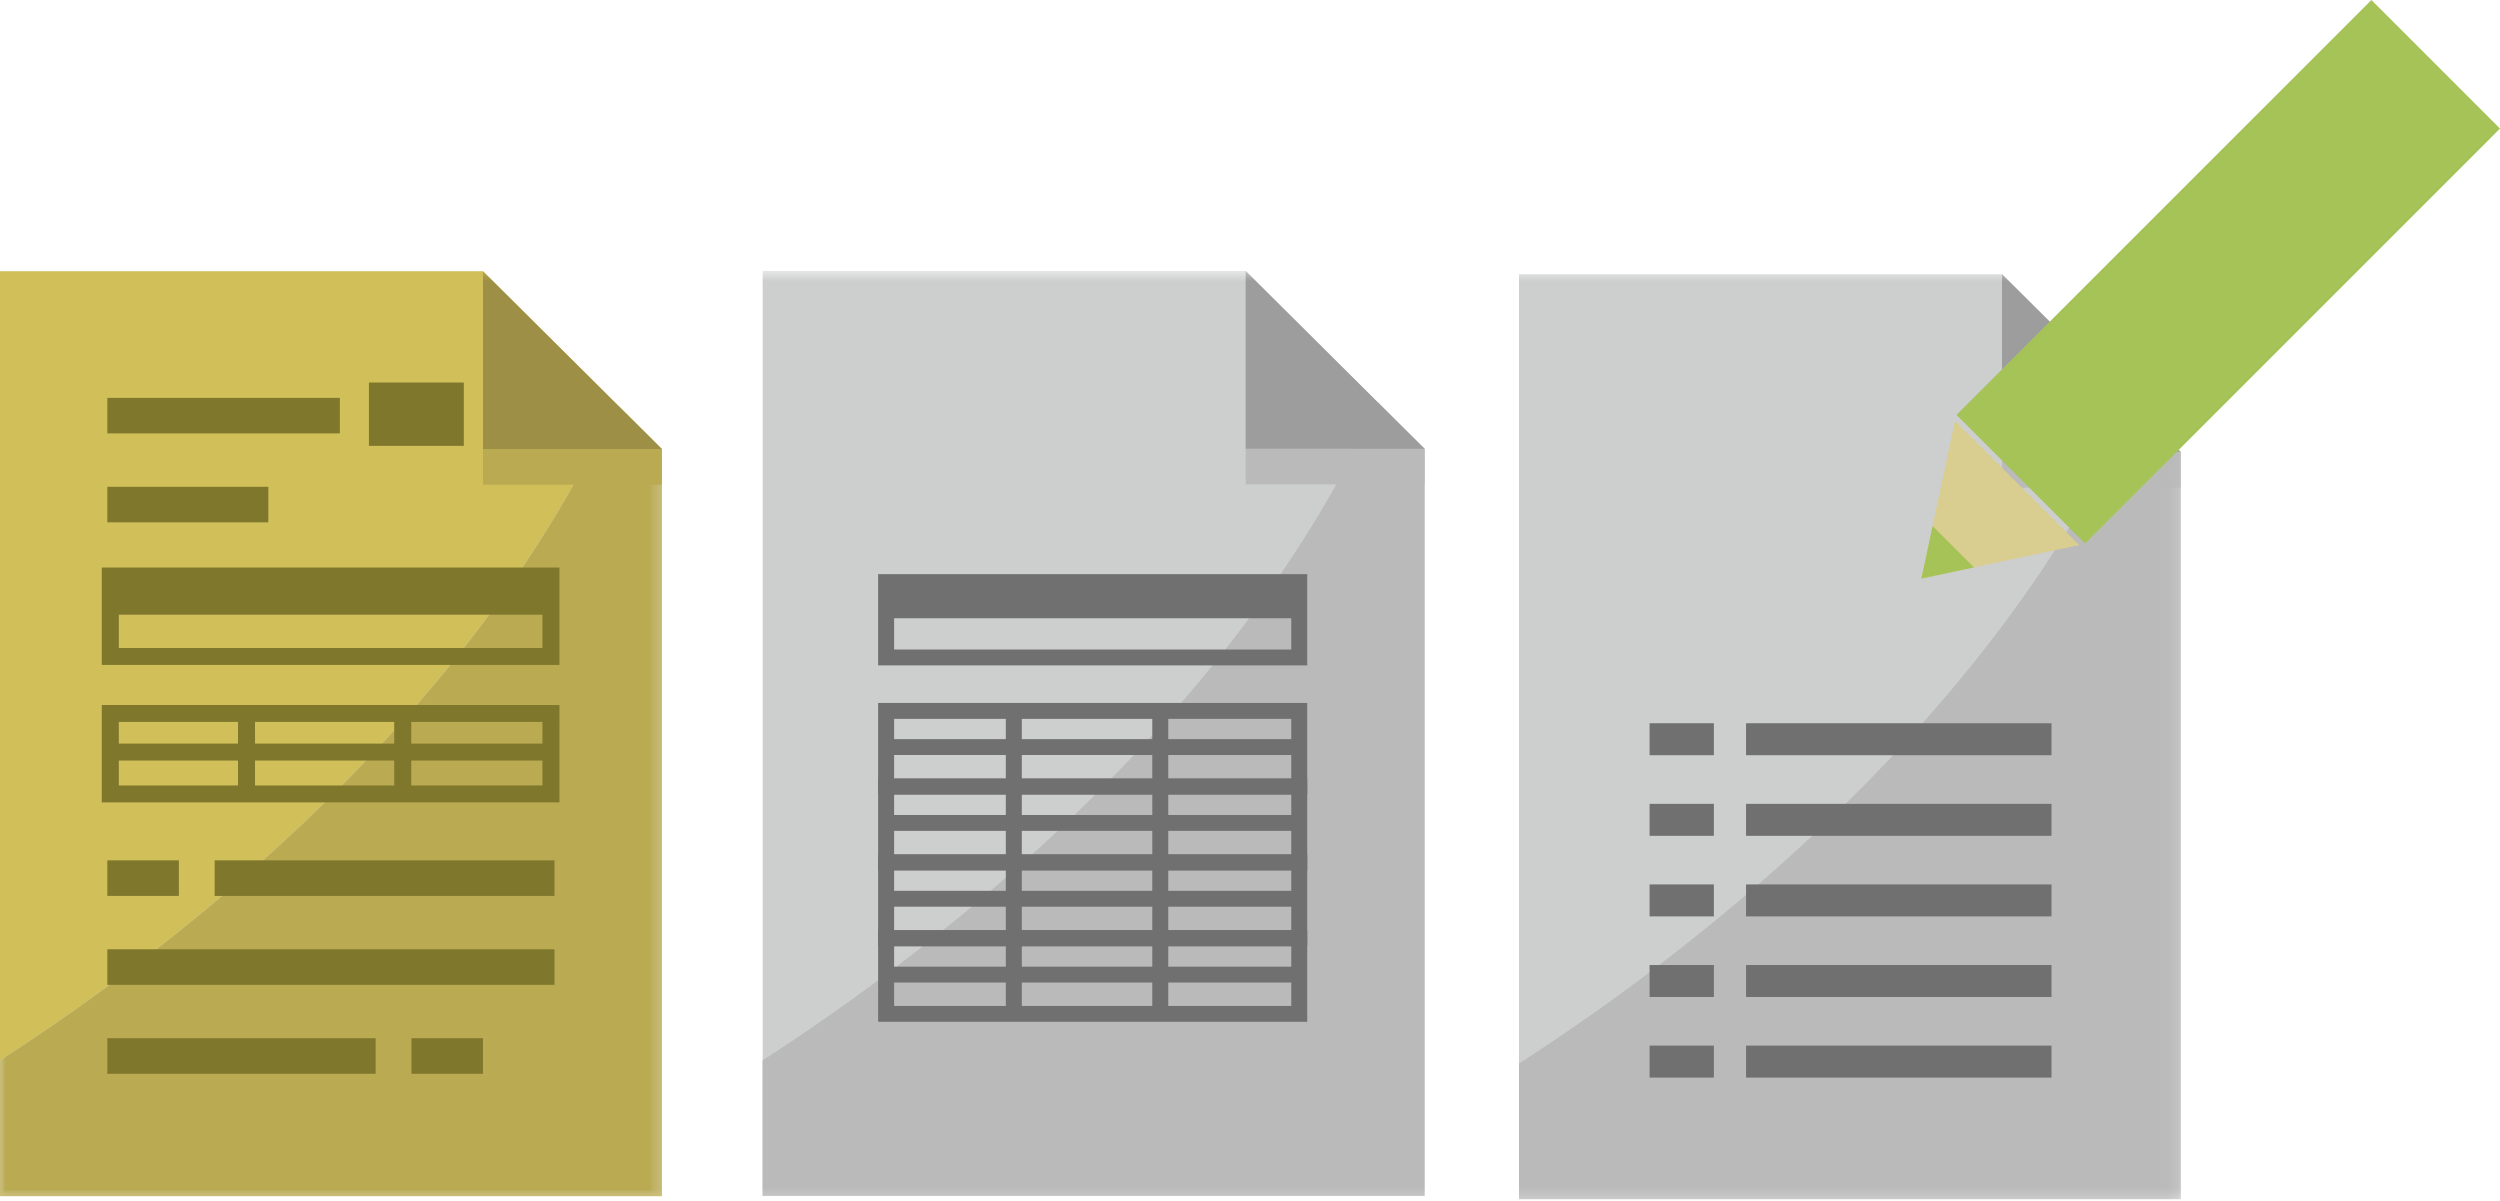<svg xmlns="http://www.w3.org/2000/svg" xmlns:xlink="http://www.w3.org/1999/xlink" width="229" height="110" viewBox="0 0 229 110">
    <defs>
        <path id="a" d="M0 .4h60.626v72.684H0z"/>
        <path id="c" d="M0 .4h60.626v72.684H0z"/>
        <path id="e" d="M0 85.583h199.768V.558H0z"/>
    </defs>
    <g fill="none" fill-rule="evenodd">
        <path fill="#D1BF5A" d="M0 24.842v84.726h60.626V41.136L44.24 24.842z"/>
        <g transform="translate(0 24.258)">
            <g transform="translate(0 12.226)">
                <mask id="b" fill="#fff">
                    <use xlink:href="#a"/>
                </mask>
                <path fill="#DCDCDD" d="M0 60.653v12.431h60.626V4.652L56.35.4C43.47 28.717 17.205 49.54-.001 60.653" mask="url(#b)"/>
            </g>
            <g transform="translate(0 12.226)">
                <mask id="d" fill="#fff">
                    <use xlink:href="#c"/>
                </mask>
                <path fill="#BAAB52" d="M0 60.653v12.431h60.626V4.652L56.35.4C43.47 28.717 17.205 49.54-.001 60.653" mask="url(#d)"/>
            </g>
            <mask id="f" fill="#fff">
                <use xlink:href="#e"/>
            </mask>
            <path fill="#BAAB52" d="M44.24 20.137h16.385V16.88H44.24z" mask="url(#f)"/>
            <path fill="#9D9046" d="M60.626 16.878H44.24V.585z" mask="url(#f)"/>
            <path fill="#7F782C" d="M9.831 65.954h40.964v-3.259H9.831zM9.831 74.101H34.41v-3.259H9.831zM19.662 57.807h31.132v-3.259H19.662zM9.831 57.807h6.554v-3.259H9.831zM9.831 15.444h21.301v-3.259h-21.3zM9.831 23.59h14.747v-3.258H9.83zM37.686 74.101h6.554v-3.259h-6.554zM33.793 16.585h8.694v-5.802h-8.694zM10.884 35.101h38.804v-5.818H10.884v5.818zm-1.561 1.552h41.925v-8.922H9.323v8.922zM10.884 47.69h38.804v-5.818H10.884v5.818zm-1.561 1.553h41.925V40.32H9.323v8.922z" mask="url(#f)"/>
            <path fill="#7F782C" d="M10.103 45.407h40.55v-1.552h-40.55zM10.198 32.047h40.27V28.79h-40.27z" mask="url(#f)"/>
            <path fill="#7F782C" d="M36.11 48.645h1.561V40.8h-1.56zM21.8 48.645h1.56V40.8H21.8z" mask="url(#f)"/>
            <path fill="#CDCECE" d="M199.768 17.15v68.433H139.14V.856h44.241z" mask="url(#f)"/>
            <path fill="#DCDCDD" d="M139.14 73.151v12.432h60.628V17.15l-4.277-4.253c-12.879 28.318-39.145 49.142-56.35 60.254" mask="url(#f)"/>
            <path fill="#BBBABB" d="M139.14 73.151v12.432h60.628V17.15l-4.277-4.253c-12.879 28.318-39.145 49.142-56.35 60.254" mask="url(#f)"/>
            <path fill="#BABABA" d="M183.382 20.409h16.385V17.15h-16.385z" mask="url(#f)"/>
            <path fill="#9D9D9D" d="M199.768 17.15h-16.386V.856z" mask="url(#f)"/>
            <path fill="#717071" d="M159.939 44.92h27.98v-2.929h-27.98zM151.102 44.92h5.89v-2.929h-5.89zM159.939 52.303h27.98v-2.929h-27.98zM151.102 52.303h5.89v-2.929h-5.89zM159.939 59.684h27.98v-2.929h-27.98zM151.102 59.684h5.89v-2.929h-5.89zM159.939 67.067h27.98v-2.93h-27.98zM151.102 67.067h5.89v-2.93h-5.89zM159.939 74.45h27.98v-2.93h-27.98zM151.102 74.45h5.89v-2.93h-5.89z" mask="url(#f)"/>
            <path fill="#CDCECE" d="M130.486 16.851v68.434H69.86V.558H114.1z" mask="url(#f)"/>
            <path fill="#DCDCDD" d="M69.86 72.853v12.432h60.626V16.851L126.21 12.6C113.33 40.917 87.064 61.74 69.86 72.853" mask="url(#f)"/>
            <path fill="#BBBABB" d="M69.86 72.853v12.432h60.626V16.851L126.21 12.6C113.33 40.917 87.064 61.74 69.86 72.853" mask="url(#f)"/>
            <path fill="#BABABA" d="M114.1 20.11h16.386v-3.26H114.1z" mask="url(#f)"/>
            <path fill="#9D9D9D" d="M130.486 16.851H114.1V.558z" mask="url(#f)"/>
            <path fill="#717071" d="M81.9 35.24h36.38v-5.455H81.9v5.454zm-1.464 1.455h39.307V28.33H80.436v8.365zM81.9 47.042h36.38v-5.454H81.9v5.454zm-1.464 1.456h39.307v-8.365H80.436v8.365z" mask="url(#f)"/>
            <path fill="#717071" d="M81.167 44.901h38.017v-1.455H81.167zM81.257 32.376h37.755V29.32H81.257z" mask="url(#f)"/>
            <path fill="#717071" d="M105.55 47.937h1.463v-7.355h-1.463zM92.133 47.937h1.464v-7.355h-1.464z" mask="url(#f)"/>
            <path fill="#717071" d="M81.9 53.99h36.38v-5.454H81.9v5.454zm-1.464 1.456h39.307V47.08H80.436v8.365z" mask="url(#f)"/>
            <path fill="#717071" d="M81.167 51.85h38.017v-1.456H81.167z" mask="url(#f)"/>
            <path fill="#717071" d="M105.55 54.884h1.463V47.53h-1.463zM92.133 54.884h1.464V47.53h-1.464z" mask="url(#f)"/>
            <path fill="#717071" d="M81.9 60.938h36.38v-5.455H81.9v5.455zm-1.464 1.455h39.307v-8.366H80.436v8.366z" mask="url(#f)"/>
            <path fill="#717071" d="M81.167 58.796h38.017v-1.454H81.167z" mask="url(#f)"/>
            <path fill="#717071" d="M105.55 61.833h1.463v-7.355h-1.463zM92.133 61.833h1.464v-7.355h-1.464z" mask="url(#f)"/>
            <path fill="#717071" d="M81.9 67.886h36.38v-5.454H81.9v5.454zm-1.464 1.455h39.307v-8.365H80.436v8.365z" mask="url(#f)"/>
            <path fill="#717071" d="M81.167 65.745h38.017V64.29H81.167z" mask="url(#f)"/>
            <path fill="#717071" d="M105.55 68.78h1.463v-7.355h-1.463zM92.133 68.78h1.464v-7.355h-1.464z" mask="url(#f)"/>
        </g>
        <g>
            <path fill="#A6C358" d="M217.219 0l-38.007 38.006 11.781 11.782L229 11.78z"/>
            <path fill="#D9CE90" d="M176 53l14.455-3.077-11.379-11.378z"/>
            <path fill="#A6C358" d="M176 53l4.818-1.025-3.793-3.793z"/>
        </g>
    </g>
</svg>
